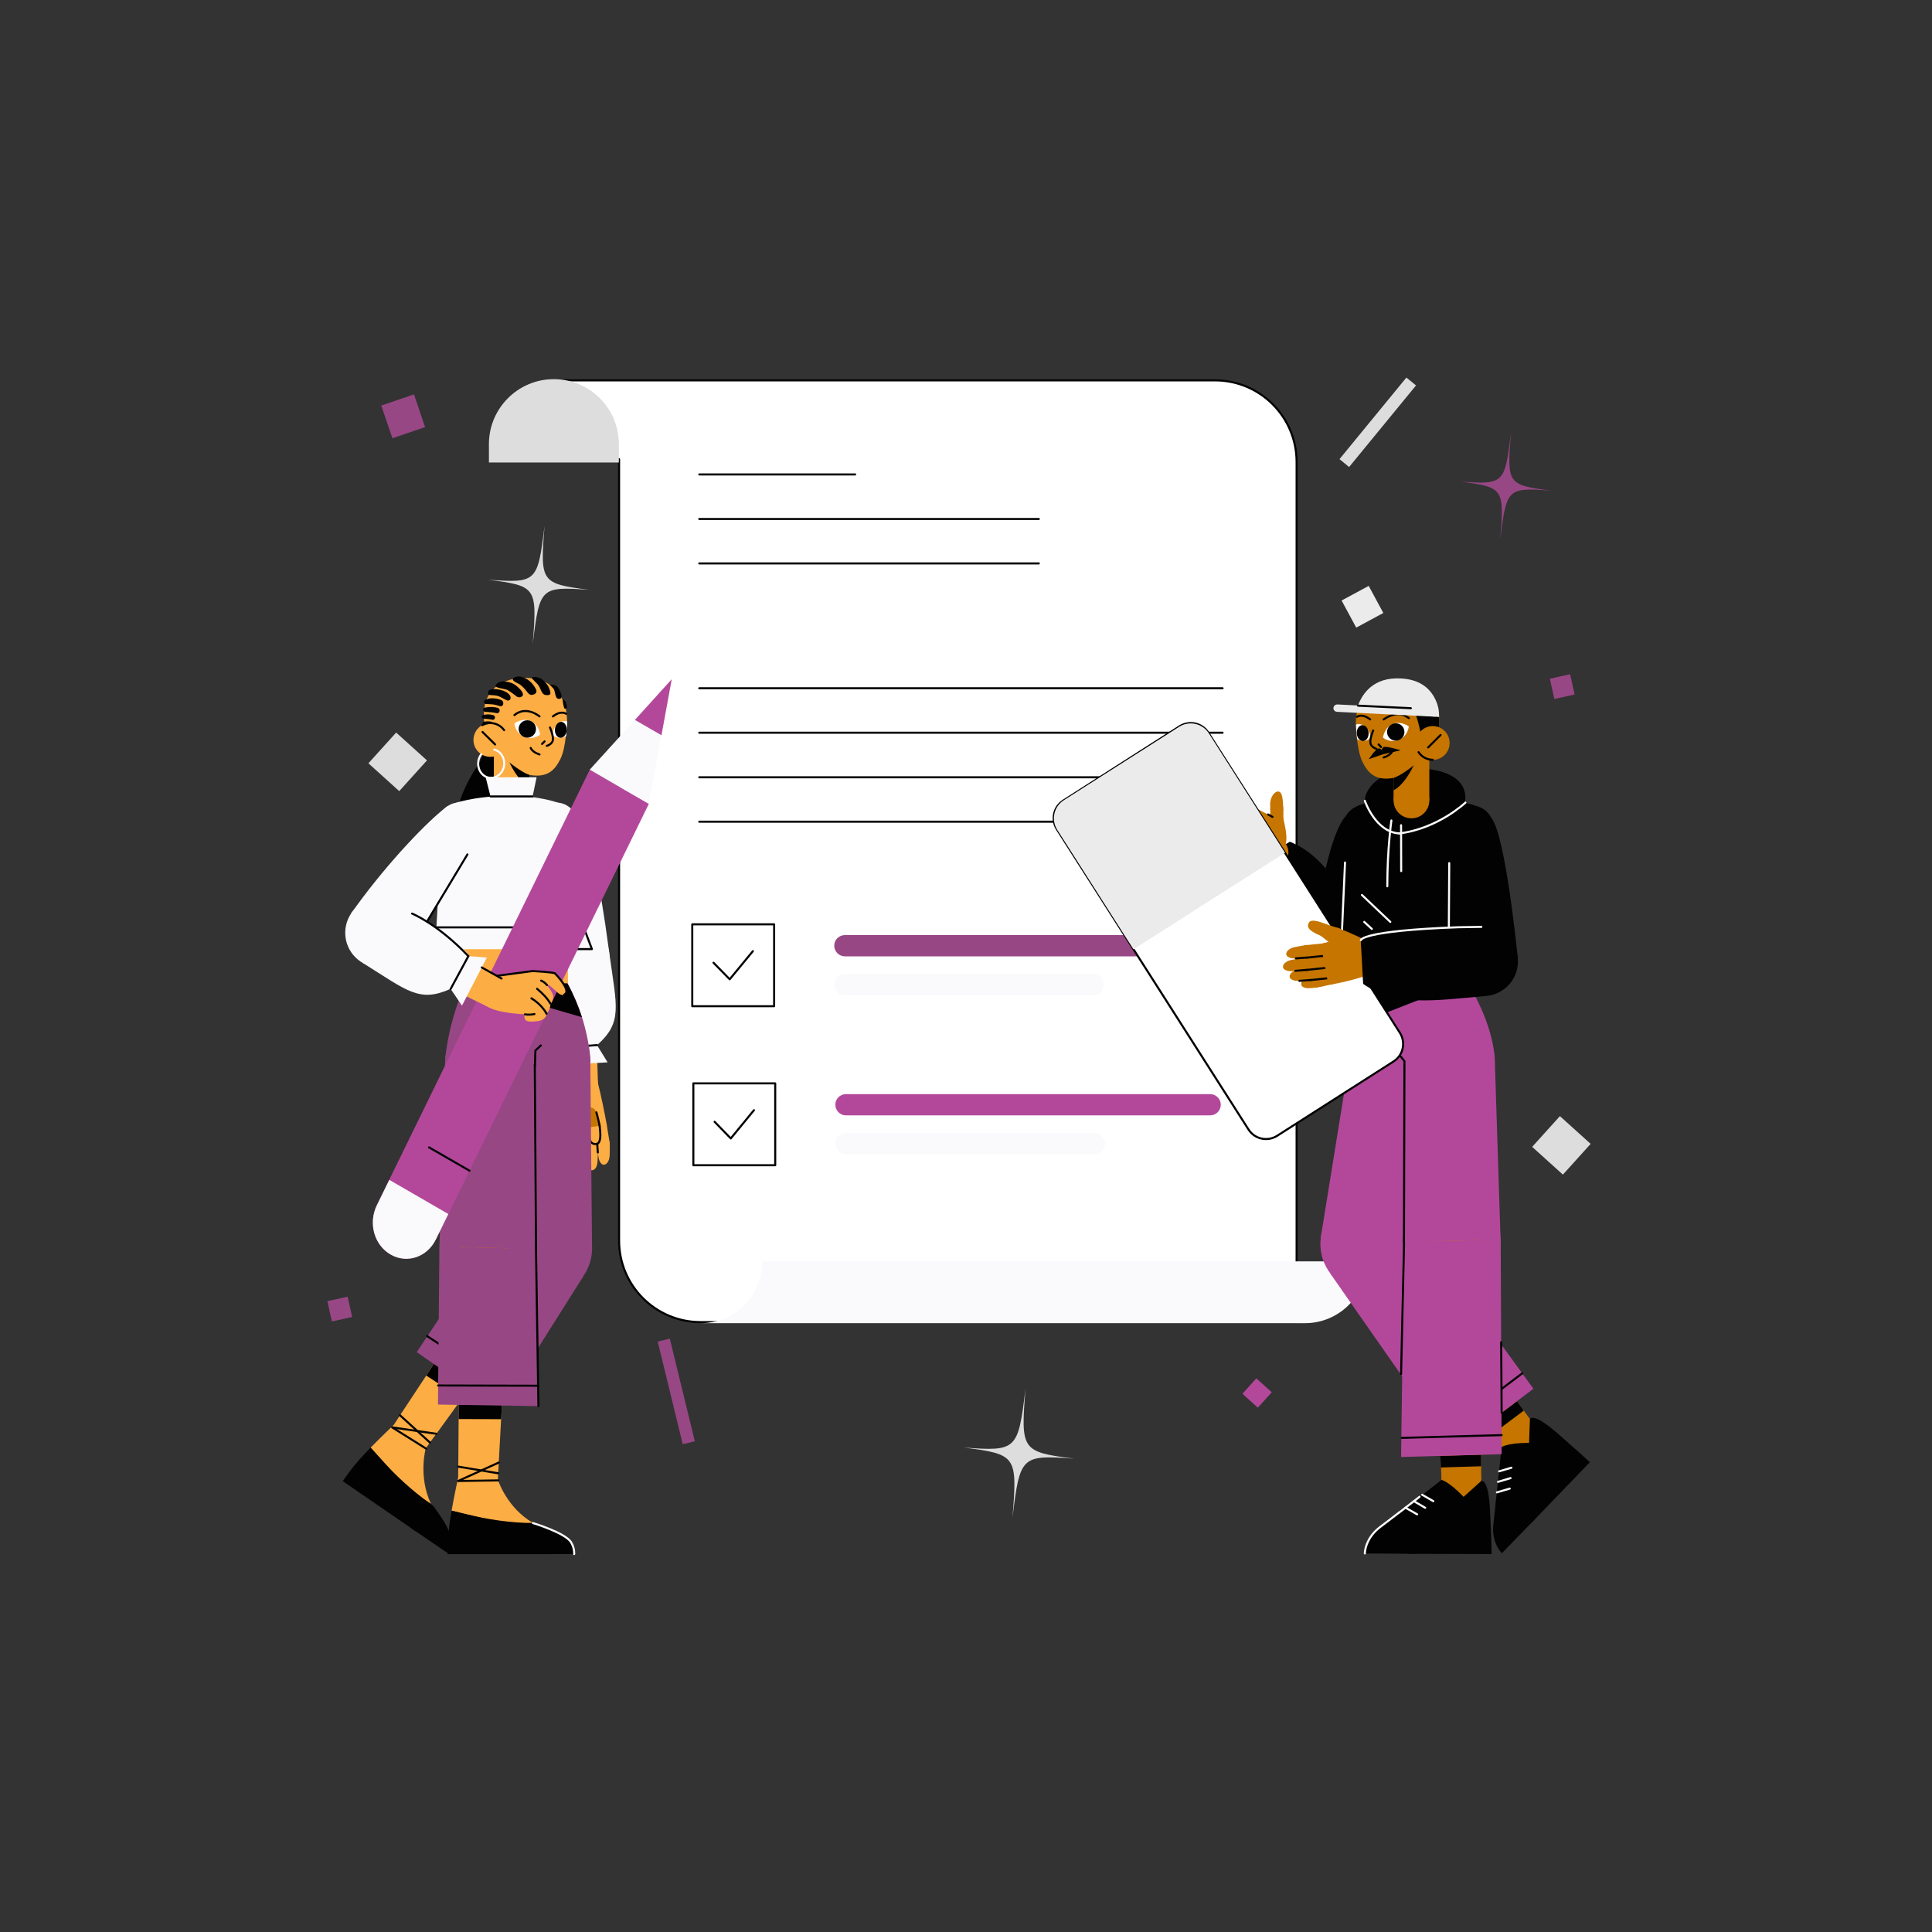 <?xml version="1.0" encoding="utf-8"?>
<!-- Generator: Adobe Illustrator 28.0.0, SVG Export Plug-In . SVG Version: 6.00 Build 0)  -->
<svg version="1.1" id="Layer_1" xmlns="http://www.w3.org/2000/svg" xmlns:xlink="http://www.w3.org/1999/xlink" x="0px" y="0px"
	 viewBox="0 0 1600 1600" style="enable-background:new 0 0 1600 1600;" xml:space="preserve">
<rect x="0" y="0" width="1600" height="1600" fill="#333333" stroke="none"/>
<style type="text/css">
	.st0{fill:none;}
	.st1{fill:#DDDDDD;}
	.st2{fill:#984785;}
	.st3{fill:#B3489B;}
	.st4{fill:#EBEBEB;}
	.st5{fill:none;stroke:#020202;stroke-width:1.7;stroke-linecap:round;stroke-linejoin:round;}
	.st6{fill:#FFFFFF;stroke:#020202;stroke-width:1.7;stroke-linecap:round;stroke-linejoin:round;}
	.st7{fill:#FAFAFC;}
	.st8{fill:#FCAD44;}
	.st9{fill:#C67500;}
	.st10{fill:#020202;}
	.st11{fill:none;stroke:#FAFAFC;stroke-width:1.7;stroke-linecap:round;stroke-linejoin:round;}
	.st12{fill:#FFFFFF;}
	.st13{fill:#B3489B;stroke:#020202;stroke-width:1.7;stroke-linecap:round;stroke-linejoin:round;}
</style>
<path class="st0" d="z"/>
<g>
	<g id="pattern">
		<path class="st1" d="M798.1,1198.8c44,3.2,45,2.3,51.2-48.9c-4.1,51.4-3.3,52.5,40.4,58.1c-44-3.2-45-2.3-51.2,48.9
			C842.6,1205.5,841.8,1204.4,798.1,1198.8z"/>
		<path class="st1" d="M404.2,480.1c40.3,2.9,41.1,2.1,46.8-44.8c-3.8,47-3.1,48,37,53.2c-40.3-2.9-41.1-2.1-46.8,44.8
			C444.9,486.2,444.2,485.2,404.2,480.1z"/>
		<path class="st2" d="M1209.3,398.8c36.1,2.6,36.9,1.9,42-40.2c-3.4,42.2-2.8,43.1,33.2,47.7c-36.1-2.6-36.9-1.9-42,40.2
			C1245.8,404.4,1245.2,403.5,1209.3,398.8z"/>
		
			<rect x="1276.3" y="931" transform="matrix(0.67 -0.742 0.742 0.67 -277.046 1273.026)" class="st1" width="34.3" height="34.3"/>
		
			<rect x="312.4" y="613.6" transform="matrix(0.67 -0.742 0.742 0.67 -359.5 452.816)" class="st1" width="34.3" height="34.4"/>
		
			<rect x="630.8" y="377.7" transform="matrix(0.67 -0.742 0.742 0.67 -75.745 602.08)" class="st3" width="17.2" height="17.2"/>
		
			<rect x="1115.6" y="489.9" transform="matrix(0.88 -0.475 0.475 0.88 -103.375 596.121)" class="st4" width="25.5" height="25.5"/>
		
			<rect x="1032.9" y="1144.7" transform="matrix(0.67 -0.742 0.742 0.67 -512.484 1153.707)" class="st3" width="17.2" height="17.2"/>
		
			<rect x="1285.7" y="560.1" transform="matrix(0.976 -0.216 0.216 0.976 -92.309 293.136)" class="st2" width="17.2" height="17.2"/>
		
			<rect x="273" y="1075.9" transform="matrix(0.976 -0.216 0.216 0.976 -227.715 86.469)" class="st2" width="17.2" height="17.2"/>
		
			<rect x="928" y="893.5" transform="matrix(0.335 -0.942 0.942 0.335 -228.914 1491.233)" class="st2" width="28.6" height="28.6"/>
		
			<rect x="319.6" y="330.2" transform="matrix(0.947 -0.322 0.322 0.947 -93.237 126.04)" class="st2" width="28.6" height="28.6"/>
		
			<rect x="1097.8" y="344.8" transform="matrix(0.634 -0.773 0.773 0.634 146.773 1010.229)" class="st1" width="87.4" height="10.3"/>
		<line class="st5" x1="503.2" y1="702" x2="506.1" y2="692.1"/>
		<line class="st5" x1="589.9" y1="716.8" x2="587" y2="726.7"/>
		
			<rect x="554.8" y="1107.9" transform="matrix(0.972 -0.237 0.237 0.972 -257.148 165.666)" class="st2" width="10.3" height="87.4"/>
	</g>
	<path class="st6" d="M1006.2,315H454.4l-2.9,65.3h61.2v647.1c0,37.3,30.2,67.5,67.5,67.5h493.6V382.4
		C1073.7,345.2,1043.5,315,1006.2,315L1006.2,315z"/>
	<path class="st1" d="M458.7,314L458.7,314c29.7,0,53.8,24.1,53.8,53.8V383H404.9v-15.2C404.9,338.1,429,314,458.7,314L458.7,314z"
		/>
	<path class="st7" d="M1131.9,1044.6c0,28.3-22.9,51.2-51.2,51.2H580.2c28.3,0,51.2-22.9,51.2-51.2H1131.9L1131.9,1044.6z"/>
	<line class="st5" x1="579.1" y1="570" x2="1012.5" y2="570"/>
	<line class="st5" x1="579.1" y1="606.8" x2="1012.5" y2="606.8"/>
	<line class="st5" x1="579.1" y1="643.7" x2="1012.5" y2="643.7"/>
	<line class="st5" x1="579.1" y1="680.5" x2="1012.5" y2="680.5"/>
	<line class="st5" x1="579.1" y1="392.9" x2="708.2" y2="392.9"/>
	<line class="st5" x1="579.1" y1="429.8" x2="860.3" y2="429.8"/>
	<line class="st5" x1="579.1" y1="466.6" x2="860.3" y2="466.6"/>
	<g id="ui_interface">
		<path class="st3" d="M700.6,906.1h301.6c4.9,0,8.8,4,8.8,8.8v0c0,4.9-4,8.8-8.8,8.8H700.6c-4.9,0-8.8-4-8.8-8.8v0
			C691.7,910.1,695.7,906.1,700.6,906.1z"/>
	</g>
	<g id="ui_interface-2">
		<path class="st7" d="M700.6,938.3h205.7c4.9,0,8.8,4,8.8,8.8v0c0,4.9-4,8.8-8.8,8.8H700.6c-4.9,0-8.8-4-8.8-8.8v0
			C691.7,942.3,695.7,938.3,700.6,938.3z"/>
	</g>
	<rect x="574.2" y="897.2" class="st6" width="67.8" height="67.8"/>
	<polyline class="st6" points="591.8,929 605.2,942.8 624.4,919.4 	"/>
	<g id="ui_interface-3">
		<path class="st2" d="M699.7,774.4h301.6c4.9,0,8.8,4,8.8,8.8v0c0,4.9-4,8.8-8.8,8.8H699.7c-4.9,0-8.8-4-8.8-8.8v0
			C690.8,778.4,694.8,774.4,699.7,774.4z"/>
	</g>
	<g id="ui_interface-4">
		<path class="st7" d="M699.7,806.6h205.7c4.9,0,8.8,4,8.8,8.8v0c0,4.9-4,8.8-8.8,8.8H699.7c-4.9,0-8.8-4-8.8-8.8v0
			C690.8,810.6,694.8,806.6,699.7,806.6z"/>
	</g>
	<rect x="573.3" y="765.5" class="st6" width="67.8" height="67.8"/>
	<polyline class="st6" points="590.9,797.3 604.3,811 623.5,787.7 	"/>
	<polygon class="st8" points="460.6,794.3 469.5,900.3 495.2,897.2 492,792.5 	"/>
	<path class="st7" d="M463.7,867.8l30.8-2.3c21.3-18.9,16.2-31.8,10.2-75.5l-57.1,6l0.6,11.9C457.9,867.2,463.7,867.8,463.7,867.8z"
		/>
	<circle id="C" class="st7" cx="476.1" cy="793" r="28.7"/>
	<polygon class="st7" points="494.4,865.5 503.2,879.8 458.4,882.2 463.7,867.8 	"/>
	<line class="st5" x1="463.7" y1="867.8" x2="494.4" y2="865.5"/>
	<path class="st7" d="M447.6,796l57.1-6c-0.3-2.2-0.6-4.3-0.9-6.5c-6.2-46.2-15-95.8-27.3-109.3l-34.5,8.7L447.6,796L447.6,796z"/>
	<circle id="C-2" class="st7" cx="460.3" cy="682.9" r="18.3"/>
	<path class="st9" d="M470.3,954.2c0.4,1,1.8,4.8,4.7,4c2.2-0.6,4.1-3.5,4.2-7.4c0-1.9,0-5,0-5.5l-10.3,0.6
		C468.9,945.9,469.6,952.1,470.3,954.2L470.3,954.2z"/>
	<circle id="C-3" class="st9" cx="474" cy="945" r="5.2"/>
	<circle id="C-4" class="st9" cx="473.4" cy="933.7" r="5.2"/>
	<path class="st9" d="M479.2,944.6l-0.6-11.2l-10.4,0.4c0,0,0.3,10.2,0.7,12L479.2,944.6L479.2,944.6z"/>
	<circle id="C-5" class="st9" cx="482.7" cy="948.6" r="5.2"/>
	<path class="st9" d="M478.4,961.1c0.3,1,1.4,4.9,4.3,4.4c2.3-0.4,3.9-2.8,4.2-6.7c0.2-1.9,1-9.5,1-9.9l-10.4-0.2
		C477.5,948.7,477.8,959,478.4,961.1L478.4,961.1z"/>
	<path class="st5" d="M477.5,948.7c0,0,0.1,3.8,0.3,7.2"/>
	<circle id="C-6" class="st9" cx="480.7" cy="933.5" r="5.2"/>
	<path class="st9" d="M487.9,947.8l-2-15.1l-10.3,1.3c0,0,1.8,13,2,14.7L487.9,947.8L487.9,947.8z"/>
	<path class="st5" d="M475.5,934c0,0,1.8,13,2,14.7"/>
	<circle id="C-7" class="st8" cx="490.2" cy="950.2" r="5.2"/>
	<path class="st8" d="M486.2,964.8c0.3,1,1.5,4.9,4.5,4.3c2.3-0.5,3.8-2.9,4.1-6.8c0.1-1.9,0.7-11.4,0.7-11.8l-10.4,0.3
		C485,950.7,485.5,962.7,486.2,964.8L486.2,964.8z"/>
	<path class="st5" d="M485,950.7c0,0,0.3,8.2,0.8,12.2"/>
	<circle id="C-8" class="st9" cx="488" cy="933.4" r="5.2"/>
	<path class="st8" d="M495.3,949.5l-2.2-17l-10.3,1.4c0,0,1.8,13,2.2,16.9L495.3,949.5z"/>
	<path class="st5" d="M482.8,933.8c0,0,1.8,13,2.2,16.9"/>
	<circle id="C-9" class="st8" cx="499.8" cy="947.3" r="5.2"/>
	<path class="st8" d="M496.1,960.4c0.4,1,1.7,4.8,4.6,4.1c2.3-0.5,4-3.7,4.2-7.6c0.1-1.9,0.2-9.3,0.1-9.7l-10.4,0.4
		C494.6,947.7,495.3,958.4,496.1,960.4L496.1,960.4z"/>
	<path class="st5" d="M494.6,947.7c0,0,0.2,3.3,0.5,6.7"/>
	<circle id="C-10" class="st9" cx="497.4" cy="932.2" r="5.2"/>
	<path class="st8" d="M504.9,946.5l-2.5-15.4l-10.2,1.6c0,0,2.2,13.6,2.5,15.3L504.9,946.5L504.9,946.5z"/>
	<path class="st5" d="M492.2,932.7c0,0,2.2,13.6,2.5,15.3"/>
	<circle id="C-11" class="st8" cx="482.4" cy="898.8" r="13"/>
	<path class="st8" d="M500.6,932.8c1.2-0.4,2-0.6,1.8-1.8c-1.7-9.4-4.5-23.4-7.2-33.9l-25.8,3.1c-0.6,7.2-1.3,25-1.3,33.6
		c0,1.3,1.1,2.7,2.4,2.6C470.5,936.5,498.5,933.5,500.6,932.8L500.6,932.8z"/>
	<line class="st5" x1="494.7" y1="933.8" x2="474" y2="936.2"/>
	<g id="C-12">
		<circle class="st9" cx="491.2" cy="932.9" r="5.4"/>
		<circle class="st5" cx="491.2" cy="932.9" r="5.4"/>
	</g>
	<path class="st8" d="M494.4,947.2c-4.9,1.3-6.7-3-8-10.7c-0.2-1-0.3-1.7-0.5-2.6l10.6-1.7C497.5,938.9,497.8,946.3,494.4,947.2
		L494.4,947.2z"/>
	<path class="st5" d="M496.5,932.2c1,6.7,1.3,14.1-2.1,15c-4.9,1.3-6.7-3-8-10.7c-0.2-1-0.3-1.7-0.5-2.6"/>
	<g id="C-13">
		<circle class="st9" cx="488.7" cy="922.6" r="5.4"/>
	</g>
	<path class="st9" d="M483.5,923.8l2.5,10.1l10.5-1.9c-1.1-5.7-2.6-10.8-2.6-10.8L483.5,923.8L483.5,923.8z"/>
	<path class="st5" d="M473.2,913.2c3.5,9.8,10.3,10.6,10.3,10.6l2.5,10.1"/>
	<path class="st5" d="M496.5,932c-1.1-5.7-2.6-10.8-2.6-10.8"/>
	<circle id="C-14" class="st0" cx="339.1" cy="1190.2" r="16.4"/>
	<path class="st8" d="M338.9,1234.4l18,11c-10.8-22.9-4.3-46-4.3-46l-26.8-19.1c0,0-9,8.5-18.8,18.5L338.9,1234.4L338.9,1234.4z"/>
	<path class="st10" d="M283.8,1226.6l59.4,40.8c0,0,13.7-21.9,13.6-21.9c-15-10.3-29.5-23.9-41.7-37.5l-8.2-9.1c0,0,0,0,0,0
		c-5.8,5.9-12.1,12.7-17.4,19.8C285.1,1224.7,283.8,1226.6,283.8,1226.6L283.8,1226.6z"/>
	<path class="st10" d="M342.4,1266.9l27.9,19c0.1-0.1,3.1-3.6,3.4-9.6c0.5-9.2-12.7-26-12.7-26L342.4,1266.9L342.4,1266.9z"/>
	<circle id="C-15" class="st10" cx="349.5" cy="1256.2" r="12.9"/>
	<polygon class="st9" points="426.8,880.8 427.2,1032.7 467.9,1033.9 476.4,881.6 	"/>
	<polygon class="st2" points="414.4,880.3 410.4,1032.2 490.3,1034.5 488.9,881.7 	"/>
	<circle id="C-16" class="st2" cx="451.7" cy="879.7" r="37.2"/>
	<circle id="C-17" class="st8" cx="339.1" cy="1190.2" r="16.4"/>
	<polygon class="st8" points="324.8,1182.1 351.7,1200.7 358.4,1191.4 364.1,1183.7 382.5,1158.3 390.5,1147.2 464.8,1043.9 
		431.4,1020.8 361,1126.9 353,1139.2 336.3,1164.5 331,1172.5 	"/>
	<polygon class="st10" points="353,1139.2 382.5,1158.3 390.5,1147.2 361,1126.9 	"/>
	<polygon class="st2" points="417.5,1011.2 345.1,1119.8 413.6,1167.1 483.3,1056.6 	"/>
	<line class="st5" x1="423.3" y1="1151.8" x2="353.7" y2="1106.5"/>
	<circle id="C-18" class="st2" cx="450.4" cy="1033.9" r="39.9"/>
	<line class="st5" x1="356" y1="1194.6" x2="331.3" y2="1172.1"/>
	<polyline class="st5" points="361.3,1187.4 324.8,1182.1 352.9,1199.7 	"/>
	<circle id="C-19" class="st10" cx="427.7" cy="814.1" r="42.2"/>
	<path class="st2" d="M377.1,881.3l102.8-0.6c4.9,0,9.2,3.5,9.1-2.3c-0.2-9-3.6-25.4-7-36l0,0c-2.7-8.6-6.6-18.1-12-28.1h-84.5
		c0,0-13.2,29-16.5,60.1C368.3,880.2,372.2,881.3,377.1,881.3L377.1,881.3z"/>
	<path class="st10" d="M385.4,814.3l96.5,28.1c-2.7-8.6-6.6-18.1-12-28.1H385.4z"/>
	<circle id="C-20" class="st0" cx="395.9" cy="1225.5" r="16.4"/>
	<path class="st8" d="M420.4,1262.3l21-1.1c-21.9-12.7-29.1-35.8-29.1-35.8l-32.7-2.4c0,0-3.2,14.2-5.6,28L420.4,1262.3
		L420.4,1262.3z"/>
	<path class="st10" d="M370.6,1287.1h72.1c0,0-1.1-25.8-1.2-25.8c-18.2,0-37.9-3-55.6-7.3l-11.9-2.9c0,0,0,0,0,0
		c-1.5,8.1-2.7,17.3-3.1,26.2C370.5,1284.8,370.6,1287.1,370.6,1287.1L370.6,1287.1z"/>
	<path class="st10" d="M441.7,1287.1l33.8-0.1c0-0.1,0.5-4.7-2.6-9.8c-4.8-7.8-25.2-14.3-25.2-14.3L441.7,1287.1L441.7,1287.1z"/>
	<circle id="C-21" class="st10" cx="441.5" cy="1274.2" r="12.9"/>
	<path class="st11" d="M475.5,1287c0-0.1,0.5-4.7-2.6-9.8c-4.8-7.8-31.6-15.9-31.6-15.9"/>
	<circle id="C-22" class="st8" cx="395.9" cy="1225.5" r="16.4"/>
	<polygon class="st8" points="379.4,1226.5 412.2,1227.5 412.8,1216.1 413.3,1206.5 415,1175.3 415.8,1161.6 421.4,1034.4 
		380.8,1033.2 380,1160.5 379.8,1175.2 379.6,1205.5 379.5,1215.1 	"/>
	<polygon class="st10" points="379.8,1175.2 415,1175.3 415.8,1161.6 380,1160.5 	"/>
	<circle id="C-23" class="st2" cx="403.9" cy="1033.9" r="39.9"/>
	<path class="st5" d="M402.7,1073.8c22,0.7,40.5-16.7,41.1-38.7c0.7-22-16.7-40.5-38.7-41.2"/>
	<polygon class="st2" points="363.9,1032.7 362.7,1163.2 445.9,1164.5 443.8,1035.1 	"/>
	<line class="st5" x1="445.8" y1="1147.6" x2="362.8" y2="1147.4"/>
	<line class="st5" x1="412.5" y1="1220.1" x2="379.5" y2="1214.6"/>
	<polyline class="st5" points="413.1,1211.2 379.4,1226.5 412.7,1226 	"/>
	<line class="st5" x1="445.9" y1="1164.5" x2="443.9" y2="1034.8"/>
	<polygon class="st9" points="380.9,880.8 380.7,1032.7 421.4,1033.8 430.5,881.5 	"/>
	<polygon class="st2" points="368.5,880.3 363.9,1032.2 443.8,1034.4 442.9,881.7 	"/>
	<circle id="C-24" class="st2" cx="405.8" cy="879.6" r="37.2"/>
	<line class="st5" x1="443.9" y1="1034" x2="442.9" y2="881.7"/>
	<polyline class="st5" points="447.9,865.8 443.4,870 443,882.7 	"/>
	<g id="Artwork_521">
		<path class="st10" d="M402.5,609.3c0,0,1,13.2-7.5,25.5c-8.4,12.3-18.7,33.9-18.9,53.3c-0.2,21,19.8,35.4,37.7,23.1
			c14.4-9.9,3.5-33.9,2-42.2c-2.7-14.6,3-24-1.2-40.8c-4.1-16.8-4.8-20.2-4.8-20.2L402.5,609.3L402.5,609.3z"/>
		<rect x="409" y="622.9" class="st8" width="29.5" height="37.5"/>
		<path class="st10" d="M421.8,631.2c0,0,6.8,15.6,16.7,20.8v-29.1H422L421.8,631.2z"/>
		<circle id="C-25" class="st9" cx="423.8" cy="660.4" r="14.8"/>
		<path class="st8" d="M401,599.8c0,0.1,0,0.2,0,0.2c0.6,9.5,5.1,18.2,12.3,24.4c8.6,7.4,20.4,16.6,26.1,17.5
			c14.3,2.2,20.2-4.4,24.6-13.1c2.5-4.9,3.9-12.5,4.6-19.2c0.6-5.2,0.9-9.8,1-12.1c0-1,0-1.5,0-1.5s-0.1-4.5-1-8.9
			c-0.3-1.6-0.7-3.1-1.3-4.5c-2.1-4.9-9-20.8-31.1-21.2c-22.1-0.4-31.4,10.8-34.4,21C400.6,586.9,400.6,593.6,401,599.8L401,599.8z"
			/>
		<path class="st12" d="M447.4,608.3c0,0-1.1-8.3-8.1-11.2s-13.3,2-13.3,2s0.6,8.1,8.3,11.1C442.1,613.2,447.4,608.3,447.4,608.3
			L447.4,608.3z"/>
		<circle class="st10" cx="436.7" cy="603.7" r="7.2"/>
		<path class="st12" d="M457.5,608.5c0,0,4.1,4.5,10.2,1.7c0.4-0.2,0.8-0.4,1.1-0.6c0.6-5.2,0.9-9.8,1-12.1
			c-1.7-0.5-3.8-0.5-5.9,0.5C458.3,600.8,457.4,608.5,457.5,608.5L457.5,608.5z"/>
		
			<ellipse transform="matrix(6.627395e-02 -0.998 0.998 6.627395e-02 -169.614 1027.735)" class="st10" cx="464.3" cy="604.5" rx="6.6" ry="4.9"/>
		<path class="st5" d="M455.5,602.5c0,0,2.8,6.5,2.4,10.2s-5.1,5-5.1,5"/>
		<line class="st5" x1="451" y1="614" x2="448.9" y2="616.1"/>
		<path class="st5" d="M446.8,624.8c0,0-5.7-1.6-7.3-5.4"/>
		<path class="st5" d="M446.8,593.3c0,0-10.8-9.3-20.8-1.1"/>
		<path class="st5" d="M468.8,591.1c0,0-4.2-3.1-10.9,2.2"/>
		<path class="st10" d="M401.9,601l3.9-0.4c1.2-0.2,2.1-1.2,1.9-2.1l0,0c-0.2-0.9-1.4-1-2.6-1.1c-2-0.1-4.4,0.3-4.4,0.3
			c-0.9,0.3-1.6,1.9-0.9,2.7C399.8,600.4,401,601.2,401.9,601L401.9,601z"/>
		<path class="st10" d="M400.1,592.1l1.7-0.3c2.3-0.3,4.6-0.2,6.8,0.5l0,0c0.8,0.2,1.3,1,1.3,1.9l0,0c0,1.2-0.9,2.1-1.9,1.9
			l-2.3-0.4c-0.4-0.1-0.9-0.1-1.3-0.2l-4.2-0.4c-0.7-0.1-1.2-0.7-1.3-1.5l0,0C399,592.8,399.5,592.2,400.1,592.1L400.1,592.1z"/>
		<path class="st10" d="M401.6,586l2.1-0.3c2.8-0.4,5.7-0.2,8.5,0.5l0,0c0.9,0.2,1.6,1.2,1.6,2.2l0,0c0,1.4-1.1,2.4-2.4,2.2
			l-2.9-0.5c-0.5-0.1-1.1-0.2-1.6-0.2l-5.2-0.4c-0.9-0.1-1.5-0.8-1.6-1.8l0,0C400.2,586.8,400.8,586.1,401.6,586L401.6,586z"/>
		<path class="st10" d="M402.3,579.4c2.5-1.2,4.4-1.1,6-1.1c2.4,0,5.5,0.8,7.1,1.6c0.8,0.4,1.4,1.3,1.4,2.5l0,0
			c0,1.5-0.8,2.4-1.9,2.5c-1.1,0-2.8-0.7-2.8-0.7c-0.9-0.2-2-0.5-2.9-0.7c-1.9-0.3-7-0.5-7-0.5c-0.7-0.1-1.4-0.5-1.3-2
			C400.9,580.1,401.5,579.8,402.3,579.4L402.3,579.4z"/>
		<path class="st10" d="M405.6,571.3c2.9-1.4,8.9-0.2,11.4,0.8c1.3,0.5,3.1,1.5,4.2,2.5c1.3,1.2,2.1,2.8,1.4,4.4
			c-0.2,0.5-0.5,0.7-0.9,0.9c-1.5,0.8-2.9-0.5-3.7-0.8l-3.8-2c-2.5-1.2-4.1-1.2-6.9-1.4l-2.3-0.2
			C404.1,575.3,403.6,572.3,405.6,571.3L405.6,571.3z"/>
		<path class="st10" d="M415.2,564.4c1.5-0.3,7.5,0,11.4,2.8c3.9,2.8,7.9,7.2,6,9.2c-1.4,1.5-3.2,1.1-4,0.8
			c-0.2-0.1-0.4-0.2-0.6-0.3c-1.1-0.9-6.1-4.8-8-5.6c-2.2-0.9-9.3-1.6-9.5-3C410.1,566.3,413.7,564.7,415.2,564.4L415.2,564.4z"/>
		<path class="st10" d="M431.3,560.4c2.5,0.5,5.4,1.8,8,4.2c1.2,1.1,3.2,3.6,4.4,5.9c1.2,2.1,0.4,3.8-1.4,4.5
			c-0.7,0.3-1.7,0.5-2,0.5c-2.2,0-3.4-2.1-4.3-3.2c-1.4-1.8-4.1-4.9-6.5-6c-3-1.4-5.2-2.8-4.8-4.1
			C425,560.8,428.8,559.9,431.3,560.4L431.3,560.4z"/>
		<path class="st10" d="M447.6,561.8c2.2,1.1,5.8,4.7,7,7.8c0.8,2.1,1.8,4.5,0.9,5.4c-0.9,0.9-2.4,0.7-3.5,0.6
			c-3.1-0.2-3.9-4.2-5.6-7.3c-1.4-2.6-6.7-6.5-6-7.1C442,560,445.6,560.9,447.6,561.8L447.6,561.8z"/>
		<path class="st10" d="M455.2,567c0,0,5.4-1,7.9,3.9c1.5,3,2.3,5.1,1.7,6.9c-0.5,1.4-3.1,1.2-3.8,0.1c-1.7-2.6-1.2-6.1-2.8-7.8
			C456.3,568.2,455.2,567,455.2,567L455.2,567z"/>
		<path class="st10" d="M465.9,579.2c0.8,0.2,2,0.9,2.3,1.7c0.8,2.2,1.8,4.5,1,5.6c-0.3,0.5-1.7,0.7-2-0.3
			C466.3,583.6,465.9,579.2,465.9,579.2L465.9,579.2L465.9,579.2z"/>
		<circle class="st8" cx="406.1" cy="612.8" r="14"/>
		<line class="st5" x1="399.6" y1="606.2" x2="410" y2="616.5"/>
		<path class="st11" d="M398.6,624.6c-1.5,1.9-2.5,4.4-2.6,7.2c-0.3,6.6,4.2,12.1,10.2,12.4c5.9,0.3,11-4.8,11.4-11.3
			c0.3-5.8-3.3-10.9-8.3-12.1"/>
		<path class="st5" d="M417.5,604.7c-2.5-3.5-6.7-5.9-11.4-5.9c-2.4,0-4.7,0.6-6.6,1.7"/>
	</g>
	<polygon class="st8" points="385.4,814.3 377.3,757.8 470.3,757.8 470.3,814.3 	"/>
	<circle id="C-26" class="st0" cx="427.7" cy="814.1" r="42.2"/>
	<path class="st7" d="M366.3,681.5c0.3-7,2-13.8,8.9-16c16.5-5.2,33.7-5.9,33.7-5.9h28.4c0,0,15.3,1.8,24.2,5
		c6.8,2.4,12.9,8.9,13.2,15.9l9.5,87.5l6.1,18.1H355.7l5.7-18.1L366.3,681.5L366.3,681.5z"/>
	<line class="st5" x1="483.4" y1="768" x2="361.3" y2="768"/>
	<polyline class="st5" points="476.8,700.2 483.4,768 490.2,786 470.7,786 	"/>
	<polygon class="st7" points="439.1,669 444.4,643.7 402.2,643.7 408.6,669 	"/>
	<line class="st5" x1="441" y1="659.6" x2="406.3" y2="659.6"/>
	<path class="st7" d="M339.1,787.3l-48.3-31c1.3-1.8,2.6-3.5,3.9-5.3c27.3-37.7,60.5-72.1,75.8-83.3l26.3,24L339.1,787.3
		L339.1,787.3z"/>
	<circle id="C-27" class="st7" cx="380.6" cy="683" r="18.3"/>
	<line class="st5" x1="387.1" y1="707.6" x2="353.9" y2="762.8"/>
	<g id="pen">
		<path class="st3" d="M323.4,1038.9c13.6,7.9,30.3,2.3,37.6-12.5l176.4-360.8l-48.9-28.3L312,998.2
			C304.8,1013,309.9,1031.1,323.4,1038.9L323.4,1038.9z"/>
		<path class="st7" d="M323.4,1038.9c13.6,7.9,30.3,2.3,37.6-12.5l10.3-21l-48.9-28.3l-10.3,21
			C304.8,1013,309.9,1031.1,323.4,1038.9z"/>
		<polygon class="st7" points="488.4,637.4 505.8,647.5 537.3,665.7 547.8,608.9 556.3,562.5 525.8,596.2 		"/>
		<polygon class="st3" points="525.8,596.2 547.8,608.9 556.3,562.5 		"/>
		<line class="st5" x1="388.8" y1="969.5" x2="355.3" y2="950.2"/>
	</g>
	<g id="Artwork_756">
		<path class="st9" d="M453.6,823.5c-3,4.1-7.1,1.9-13-3.3c-0.8-0.7-1.5-1.3-2.1-1.9l7.3-7.9C450.7,815,455.6,820.6,453.6,823.5z"/>
		<circle class="st9" cx="442" cy="814.3" r="5.4"/>
		<circle class="st9" cx="431.5" cy="812.7" r="5.4"/>
		<path class="st9" d="M443.2,809l-2.2,10.5c-6.1-1-10-1.5-10-1.5l1.1-10.7C432.1,807.4,437.5,807.9,443.2,809L443.2,809z"/>
		<path class="st8" d="M467.7,817.5c0.4,0.9,2.2,4.7-0.4,6.2c-2,1.2-4.6-0.7-7.4-3.4c-1.4-1.3-7-6.1-6.8-6l7.8-6.9
			C460.9,807.5,466.8,815.5,467.7,817.5L467.7,817.5z"/>
		<circle class="st8" cx="456.7" cy="810.6" r="5.2"/>
		<circle class="st9" cx="441.4" cy="809.5" r="5.2"/>
		<path class="st8" d="M456.4,815.8l-15.7-1.1l0.7-10.4c0,0,15,0.6,16.5,1.2L456.4,815.8z"/>
		<path class="st8" d="M442.6,804.4c3.3,0.8,4.9,5.4,4.9,5.4s10.4,10.7,10.6,15.1c0.2,4.4-2.3,6.2-2.3,6.2s0.1,5.6-3.1,8
			c0,0,0.5,5.5-7.8,6.6s-9.5-0.7-9.9-1.3c-1.5-2.4-0.2-4-0.1-4.4l-4-0.2c-6-0.5-21.2-2-27.1-6.2l3.2-24.5
			C406.9,809.1,437,803.1,442.6,804.4L442.6,804.4z"/>
		<path class="st5" d="M455.8,831.1c-2.4-4.2-6.2-8.2-11-12.2"/>
		<path class="st5" d="M453,815.8c0,0-2-2.6-4.9-3.7"/>
		<path class="st5" d="M452.6,839.5c0,0-3.4-7.2-12.5-12.7"/>
		<path class="st5" d="M434.8,840c0,0,2.9,0.8,7.8-0.2"/>
		<circle id="C-28" class="st8" cx="409.2" cy="821.9" r="13"/>
		<path class="st5" d="M467.3,823.7c6.4-2.9-6.4-16.2-7.6-17.5c-1.2-1.2-18.8-2-18.8-2l-29,3.9"/>
	</g>
	<polygon class="st8" points="322,758.9 415.4,810.4 403.2,833.4 307.6,786.8 	"/>
	<path class="st7" d="M387.9,791.8l-14.7,27.1c-26,11.7-35.7,1.8-73-21.6l28.8-49.6l10.6,5.4C389.7,786.3,387.9,791.8,387.9,791.8
		L387.9,791.8z"/>
	<circle id="C-29" class="st7" cx="314.6" cy="772.5" r="28.7"/>
	<polygon class="st7" points="373.2,819 382.6,832.8 403.2,793 387.9,791.8 	"/>
	<line class="st5" x1="387.9" y1="791.8" x2="373.2" y2="819"/>
	<line class="st5" x1="415.4" y1="810.4" x2="399" y2="801.2"/>
	<path class="st5" d="M341.3,756.6c0,0,21.7,8.9,46.5,35.2"/>
	<circle id="C-30" class="st10" cx="1172.4" cy="816.2" r="42.2"/>
	<path class="st3" d="M1221.2,890.4l-87.2,7.3c-4.2,0.3-16.5-2.6-16.8-12.4c-0.2-7.6,1.2-25.2,3.7-36.1l0,0c2-8.8,4.9-18.6,9.4-29.1
		l84.2-7.6c0,0,19.8,29.7,23.1,60.8C1238.6,883.6,1225.4,890.1,1221.2,890.4z"/>
	<path class="st10" d="M1214.5,812.6l-93.6,36.7c2-8.8,4.9-18.6,9.4-29.1L1214.5,812.6z"/>
	<polygon class="st9" points="1178.7,888.4 1156.3,1033.1 1116,1028.2 1129.6,881.8 	"/>
	<polygon class="st3" points="1191,889.8 1173,1035.1 1093.7,1025.4 1117.2,880.1 	"/>
	<circle id="C-31" class="st3" cx="1154.3" cy="883.6" r="37.2"/>
	<circle id="C-32" class="st9" cx="1254.6" cy="1186.1" r="16.4"/>
	<polygon class="st9" points="1151.9,1016.4 1268.6,1177.4 1242.4,1197.2 1119.4,1040.9 	"/>
	<polygon class="st10" points="1256.3,1160.4 1261.9,1168.2 1235.3,1188.2 1229.3,1180.7 	"/>
	<polygon class="st3" points="1165.4,1006.2 1269.9,1150.1 1203.4,1200.3 1101.5,1054.4 	"/>
	<line class="st5" x1="1194.7" y1="1187.1" x2="1260.7" y2="1137.3"/>
	<circle id="C-33" class="st3" cx="1133.4" cy="1030.3" r="39.9"/>
	<circle id="C-34" class="st10" cx="1257" cy="1246.3" r="18.4"/>
	<path class="st10" d="M1271.4,1257.9l-27.6,28.4c-0.1-0.1-3.2-3.1-5.3-8.7c-1.5-4-2.5-9.3-1.7-15.8c0.4-3.2,1.7-14.6,2.2-19.6
		L1271.4,1257.9L1271.4,1257.9z"/>
	<circle id="C-35" class="st0" cx="1254.6" cy="1186.1" r="16.4"/>
	<path class="st10" d="M1271.4,1257.9l45.3-47c0,0-1.7-1.6-7.3-6.6c-4.1-3.6-10.2-9.1-19.2-17c-21.6-18.8-23.2-11.9-23.2-11.9
		l-0.7,19.5c-18.3,0.1-22.8,3.5-22.8,3.5s-2.4,24-4.6,44L1271.4,1257.9L1271.4,1257.9z"/>
	<line class="st11" x1="1239.7" y1="1235.9" x2="1250.3" y2="1232.8"/>
	<line class="st11" x1="1240.6" y1="1227.2" x2="1251" y2="1224.1"/>
	<line class="st11" x1="1241.5" y1="1218.5" x2="1251.7" y2="1215.5"/>
	<circle id="C-36" class="st9" cx="1210.2" cy="1224.8" r="16.4"/>
	<polygon class="st9" points="1225.9,1026.9 1226.7,1225.8 1193.9,1226.7 1185.2,1028 	"/>
	<polygon class="st10" points="1226.6,1204.7 1226.6,1214.3 1193.3,1215.3 1192.8,1205.7 	"/>
	<circle id="C-37" class="st3" cx="1202.8" cy="1027.5" r="39.9"/>
	<path class="st13" d="M1203.9,1067.5c-22.1,0.6-40.4-16.8-41-38.8c-0.6-22.1,16.8-40.4,38.8-41"/>
	<polygon class="st3" points="1242.8,1026.4 1243.6,1204.3 1160.3,1206.6 1162.8,1028.6 	"/>
	<line class="st5" x1="1160.9" y1="1190.8" x2="1243.6" y2="1188.5"/>
	<line class="st5" x1="1160.3" y1="1138" x2="1162.8" y2="1028.9"/>
	<line class="st5" x1="1243.6" y1="1169.9" x2="1243.2" y2="1111.6"/>
	<circle id="C-38" class="st10" cx="1168.4" cy="1268.4" r="18.4"/>
	<path class="st10" d="M1170,1286.8l-39.6-0.3c0-0.1,0-4.4,2.6-9.8c1.8-3.8,4.9-8.2,10.2-12.2c2.6-1.9,11.7-8.9,15.7-12L1170,1286.8
		L1170,1286.8z"/>
	<path class="st11" d="M1130.3,1286.5c0-0.1,0-4.4,2.6-9.8c1.8-3.8,4.9-8.2,10.2-12.2c2.6-1.9,11.7-8.9,15.7-12"/>
	<circle id="C-39" class="st0" cx="1210.2" cy="1224.8" r="16.4"/>
	<path class="st10" d="M1170,1286.8l65.3,0.2c0,0,0-2.3-0.2-9.8c-0.2-5.4-0.5-13.6-1.1-25.6c-1.3-28.6-7.4-25-7.4-25l-14.5,13
		c-12.8-13.2-18.3-14-18.3-14s-19,14.9-34.9,27.1L1170,1286.8z"/>
	<path class="st11" d="M1175.6,1239.6c-5.4,4.2-11.3,8.7-16.8,13"/>
	<line class="st11" x1="1163.9" y1="1248.6" x2="1173.6" y2="1254.1"/>
	<line class="st11" x1="1170.9" y1="1243.2" x2="1180.3" y2="1248.7"/>
	<line class="st11" x1="1177.8" y1="1237.9" x2="1187" y2="1243.2"/>
	<polygon class="st9" points="1225.6,880.5 1225.9,1026.9 1185.2,1028 1176,881.2 	"/>
	<polygon class="st3" points="1238,880 1242.7,1026.4 1162.8,1028.6 1163.6,881.4 	"/>
	<circle id="C-40" class="st3" cx="1200.8" cy="879.3" r="37.2"/>
	<polyline class="st5" points="1156.2,870.2 1163.1,878.8 1162.7,1028.4 	"/>
	<path class="st10" d="M1142.2,798.3l-57.4-5.1c0.3-2.2,0.8-6.1,1.2-8.3c6.7-46.1,16.1-95.6,28.5-109l34.3,10L1142.2,798.3z"/>
	<circle id="C-41" class="st10" cx="1130.5" cy="684.8" r="18.3"/>
	<path class="st10" d="M1037,715.5l31.2-18.4c30.5,11.8,48.9,48.1,70,86.8l-49.4,29.1l-6.6-9.9C1039.7,734.2,1037,715.5,1037,715.5
		L1037,715.5z"/>
	<circle id="C-42" class="st10" cx="1113.5" cy="798.4" r="28.7"/>
	<path class="st10" d="M1231,683.4c-0.3-7-3.5-14.5-10.4-16.6c-16.5-5.2-29.3-5.2-29.3-5.2h-45.5c0,0-4.4,0.1-19,4.9
		c-6.8,2.2-11.7,9-12,16l-4.2,111.8c-0.4,12.1,9.4,22.1,21.5,22.1h32.9h7.1h41.8c16.9,0,20.6-14,20.1-30.8L1231,683.4L1231,683.4z"
		/>
	<path class="st11" d="M1113.9,714.3l-3.6,80.2c-0.2,11.9,9.4,21.7,21.3,21.7l0,0"/>
	<path class="st10" d="M1213.5,659c1,14-12.5,26.3-37,28c-24.5,1.7-45.2-8.2-46.2-22.2c-1-14,17-28.6,42.6-28.4
		C1197.6,636.5,1212.5,645,1213.5,659z"/>
	<path class="st11" d="M1130.3,663.2c0,0,8.8,25.9,28.5,27"/>
	<path class="st11" d="M1213.6,664.7c0,0-22.7,21.6-54.8,25.5"/>
	<path class="st11" d="M1152.3,679.5c0,0-3.4,23.1-3.4,54.5"/>
	<line class="st11" x1="1160.3" y1="683.4" x2="1160.4" y2="721.4"/>
	<line class="st11" x1="1127.9" y1="741.2" x2="1151.4" y2="763.5"/>
	<line class="st11" x1="1129.8" y1="763.5" x2="1136.1" y2="769.3"/>
	<circle id="C-43" class="st0" cx="1172.3" cy="816.2" r="42.2"/>
	<g id="Artwork_728">
		<path class="st9" d="M1058.7,655.5c-2.7-0.4-7.3,4.2-6.8,12.1c0.1,1,0,1.6,0.1,2.5l10.8-0.6C1062.3,662.6,1062.3,656,1058.7,655.5
			L1058.7,655.5z"/>
		<circle class="st9" cx="1057.4" cy="670.1" r="5.4"/>
		<circle class="st9" cx="1057.2" cy="680.8" r="5.4"/>
		<path class="st9" d="M1062.8,670l-10.8,0c0,6.2-0.2,10.3-0.2,10.3l10.8,0.7C1062.6,681.1,1063,675.9,1062.8,670L1062.8,670z"/>
		<path class="st9" d="M1044.2,671.5c2.2,1.2,4.7,2.3,6,3c0.5,0.3,0.8,0.4,0.8,0.5l8.3-1.8c1.4-0.3,2.7,0.6,3,2
			c1.9,9.3,4.1,17.2,2.5,23.8l-21.1,15.1c-6.6-3.4-16.9-16.1-22.7-22.7c-1.1-1.3,0.1-2,1.3-3.2c4.1-4,12.9-12.4,17.2-16.1
			C1040.9,670.9,1042.7,670.7,1044.2,671.5L1044.2,671.5z"/>
		<circle id="C-44" class="st9" cx="1054" cy="706" r="13"/>
		<path class="st9" d="M1015.2,664c-0.7-0.8-3.3-4-1.2-6.1c1.6-1.7,5.3-1.6,8.8,0.3c1.7,0.9,8.1,4.5,8.5,4.8l-6,8.6
			C1025.3,671.6,1016.6,665.7,1015.2,664z"/>
		<circle class="st9" cx="1028.6" cy="667.5" r="5.3"/>
		<circle class="st9" cx="1041.4" cy="676.2" r="5.3"/>
		<path class="st9" d="M1031.6,663.2l12.8,8.7l-5.8,8.8c0,0-12.4-8-13.6-9.3L1031.6,663.2L1031.6,663.2z"/>
		
			<ellipse transform="matrix(0.16 -0.987 0.987 0.16 198.306 1570.101)" class="st9" cx="1021.9" cy="668.5" rx="5.3" ry="5.3"/>
		<path class="st5" d="M1017.6,665.3c1.8-2.3,5.1-2.8,7.5-1c2.3,1.8,2.8,5.1,1,7.5"/>
		<path class="st9" d="M1006.9,662.7c-0.6-0.8-3-4.2-0.7-6.2c1.8-1.6,4.7-1.3,8,0.8c1.6,1.1,10.2,6.3,10.5,6.5l-6.1,8.7
			C1018.5,672.6,1008.1,664.5,1006.9,662.7L1006.9,662.7z"/>
		<path class="st5" d="M1014.1,657.4c1.6,1.1,10.2,6.3,10.5,6.5"/>
		<circle class="st9" cx="1034.8" cy="678.5" r="5.3"/>
		<path class="st9" d="M1025.3,664.4l12.8,10l-6.4,8.3c0,0-11.8-9-13.2-10.1L1025.3,664.4L1025.3,664.4z"/>
		<line class="st5" x1="1025.3" y1="664.4" x2="1038.1" y2="674.5"/>
		<circle class="st9" cx="1017.5" cy="676.2" r="5.3"/>
		<path class="st5" d="M1022.3,678.3c1.1-2.7-0.1-5.8-2.8-6.9c-2.7-1.1-5.8,0.1-6.9,2.8"/>
		<path class="st9" d="M1004.7,672c-0.6-0.8-3.1-4.1-0.9-6.2c1.7-1.6,4.7-1.4,8,0.7c1.6,1,8.1,5,8.5,5.2l-6.4,8.3
			C1013.9,680.1,1006,673.8,1004.7,672z"/>
		<path class="st5" d="M1011.9,666.5c1.6,1,8.1,5,8.5,5.2"/>
		<circle class="st9" cx="1030.1" cy="685.2" r="5.3"/>
		<path class="st9" d="M1020.5,671.9l12.7,9.1l-6.2,8.5c0,0-11.3-7.7-13.1-9.5L1020.5,671.9L1020.5,671.9z"/>
		<line class="st5" x1="1020.5" y1="671.9" x2="1033.2" y2="681"/>
		<circle class="st9" cx="1018" cy="677.4" r="5.3"/>
		<path class="st5" d="M1017.9,672.2c-2.9,0.1-5.2,2.5-5.1,5.4c0.1,2.9,2.5,5.2,5.4,5.1"/>
		<path class="st9" d="M1015.7,667.7c0.5-0.9,2.5-4.5,5.3-3.3c2.2,0.9,3.2,3.7,2.7,7.6c-0.3,1.9-0.3,3.9-0.4,5.6l-10.3-1.7
			C1013,675.9,1014.6,669.7,1015.7,667.7z"/>
		<path class="st5" d="M1013,675.9c0,0,1.6-6.2,2.7-8.1c0.5-0.9,2.5-4.5,5.3-3.3c2.2,0.9,3.2,3.7,2.7,7.6c-0.3,1.9-0.3,3.9-0.4,5.6"
			/>
		<circle class="st9" cx="1024.3" cy="687" r="5.3"/>
		<path class="st9" d="M1022.4,674.5l6.4,9.7l-8.6,6c0,0-6-8.5-6.7-10.2L1022.4,674.5L1022.4,674.5z"/>
		<path class="st5" d="M1015.9,684c-1.2-1.8-2.2-3.3-2.5-4"/>
		<line class="st5" x1="1022.4" y1="674.5" x2="1028.8" y2="684.2"/>
		<line class="st5" x1="1050.2" y1="674.5" x2="1053.8" y2="676.5"/>
		<line class="st5" x1="1040.4" y1="674.6" x2="1027.6" y2="686.2"/>
	</g>
	<circle id="C-45" class="st10" cx="1218.6" cy="685.4" r="18.3"/>
	<path class="st10" d="M1199.7,796.2l57.2-3.3c-0.2-2.2-10.1-101.2-21.7-115.3l-34.9,7.9L1199.7,796.2L1199.7,796.2z"/>
	<line class="st11" x1="1200.2" y1="714.8" x2="1199.7" y2="796.2"/>
	<path class="st6" d="M1000.7,606.8l158.6,248.5c5.1,8,2.8,18.7-5.3,23.8l-96.3,61.5c-8,5.1-18.7,2.8-23.8-5.3L875.3,686.8
		c-5.1-8-2.8-18.7,5.3-23.8l96.3-61.5C984.9,596.4,995.6,598.7,1000.7,606.8z"/>
	<path class="st7" d="M954.3,665.4l52.8-33.7l-6.6-10.3c-6-9.3-18.4-12.1-27.7-6.1L937,638.1L954.3,665.4L954.3,665.4z"/>
	<path class="st7" d="M929.3,643l-34.6,22.1c-9.3,6-12.1,18.4-6.1,27.7l6.6,10.3l51.5-32.9L929.3,643L929.3,643z"/>
	<path class="st4" d="M1064.2,706.2l-63.1-98.9c-5.3-8.3-16.3-10.7-24.6-5.4L881,662.7c-8.3,5.3-10.7,16.3-5.4,24.6l63.1,98.9
		l68.8-43.9L1064.2,706.2L1064.2,706.2z"/>
	<g id="Artwork_731">
		<path class="st9" d="M1082.7,818.4c-1-0.1-5.1-0.5-5.1-3.5c0-2.3,2.1-4.3,5.8-5.4c1.8-0.5,5.9-2.1,5.7-2l1.9,10.2
			C1091,817.7,1084.8,818.6,1082.7,818.4L1082.7,818.4z"/>
		<circle class="st9" cx="1090.5" cy="812.5" r="5.2"/>
		<circle class="st9" cx="1101.7" cy="810.2" r="5.2"/>
		<path class="st9" d="M1089.4,807.4l11.5-2.4l2.2,10.1c0,0-10.8,2.7-12.3,2.5L1089.4,807.4L1089.4,807.4z"/>
		<circle class="st9" cx="1085.1" cy="806.4" r="5.2"/>
		<path class="st5" d="M1080.3,808.2c1,2.7,4,4,6.7,3s4.1-4,3-6.7"/>
		<path class="st9" d="M1072.8,812.2c-1-0.2-5-0.9-4.8-3.8c0.2-2.3,3-4.6,6.8-5.4c1.9-0.4,8.8-1.7,9.7-1.8l0.8,10.3
			C1085.3,811.6,1074.9,812.7,1072.8,812.2z"/>
		<line class="st5" x1="1085.3" y1="811.6" x2="1076.1" y2="812.3"/>
		<circle class="st9" cx="1100.3" cy="804.9" r="5.2"/>
		<path class="st9" d="M1084.6,801.3l15.6-1.6l1.1,10.3c0,0-14.2,1.4-15.5,1.6L1084.6,801.3L1084.6,801.3z"/>
		<line class="st5" x1="1085.7" y1="811.6" x2="1101.1" y2="810"/>
		<circle class="st9" cx="1081.9" cy="798.1" r="5.2"/>
		<path class="st5" d="M1077.1,799.9c1,2.7,4,4,6.7,3c2.7-1,4.1-4,3-6.7"/>
		<path class="st9" d="M1067.3,804.2c-1-0.2-5-0.9-4.8-3.8c0.2-2.3,3-4.6,6.8-5.4c1.9-0.4,11.1-2.1,11.9-2.1l0.8,10.3
			C1082,803.2,1069.5,804.7,1067.3,804.2L1067.3,804.2z"/>
		<line class="st5" x1="1082.1" y1="803.2" x2="1072.8" y2="804"/>
		<circle class="st9" cx="1097.1" cy="796.5" r="5.2"/>
		<path class="st9" d="M1081.3,792.9l15.6-1.6l1.1,10.3c0,0-14.2,1.4-15.5,1.6L1081.3,792.9L1081.3,792.9z"/>
		<line class="st5" x1="1082.5" y1="803.2" x2="1097.8" y2="801.6"/>
		<circle class="st9" cx="1082.3" cy="787.8" r="5.2"/>
		<path class="st5" d="M1077.4,789.6c1,2.7,4,4,6.7,3c2.7-1,4.1-4,3-6.7"/>
		<path class="st9" d="M1070,793.6c-1-0.2-5-0.9-4.8-3.8c0.2-2.3,3-4.6,6.8-5.4c1.9-0.4,8.8-1.7,9.7-1.8l0.8,10.3
			C1082.4,793,1072.1,794,1070,793.6z"/>
		<line class="st5" x1="1082.5" y1="793" x2="1073.2" y2="793.7"/>
		<circle class="st9" cx="1097.5" cy="786.2" r="5.2"/>
		<path class="st9" d="M1081.7,782.7l15.6-1.6l1.1,10.3c0,0-14.2,1.4-15.5,1.6L1081.7,782.7L1081.7,782.7z"/>
		<line class="st5" x1="1082.9" y1="793" x2="1098.2" y2="791.4"/>
		<circle id="C-46" class="st9" cx="1131" cy="793.8" r="13"/>
		<path class="st9" d="M1084,764c-2.5,4.4,1.3,7.2,8.4,10.4c0.9,0.4,1.6,0.8,2.4,1.1l4.3-9.8C1092.9,763.1,1085.7,760.9,1084,764
			L1084,764z"/>
		<circle class="st9" cx="1097.1" cy="770.6" r="5.3"/>
		<circle class="st9" cx="1106.4" cy="775.5" r="7.2"/>
		<path class="st9" d="M1099.1,765.7l-5,9.4c5.2,4.5,8.7,6.7,8.7,6.7l6-13.1C1108.7,768.7,1107.5,768.4,1099.1,765.7z"/>
		<path class="st9" d="M1095.4,790.1c-0.1-1-0.1-4.3,0-6.4c0.1-1.2-0.7-2,0.5-2.4c5.5-1.7,7.2-2.6,7.4-2.5l3.2-5.4
			c0.1-1.7,1.2-5,2.8-4.4c9.1,3.6,20.5,8.6,27.3,13.2l-0.1,23.4c-5.6,3.6-25.7,8.3-34.2,9.8c-1.3,0.2-2.4-0.4-2.6-1.7L1095.4,790.1
			L1095.4,790.1z"/>
	</g>
	<polygon class="st9" points="1228.5,812.9 1128.5,805 1127.2,784.4 1228.1,781.5 	"/>
	<g id="C-47">
		<circle class="st10" cx="1228.4" cy="796.2" r="28.7"/>
	</g>
	<path class="st10" d="M1126.9,778.6l2,36.2c26.7,18.8,57.2,14,101,10.1l-3.2-57.3l-19.1,0.3
		C1126.8,770.7,1126.9,778.6,1126.9,778.6L1126.9,778.6z"/>
	<path class="st11" d="M1226.8,767.6l-19.1,0.3c-80.9,2.9-80.7,10.7-80.7,10.7"/>
	<g id="Artwork_590">
		<rect x="1154.1" y="625.4" class="st9" width="29.6" height="37.5"/>
		<path class="st10" d="M1170.8,633.7c0,0-6.8,15.6-16.7,20.8v-29.1h16.5L1170.8,633.7z"/>
		<circle id="C-48" class="st9" cx="1168.9" cy="662.9" r="14.8"/>
		<path class="st9" d="M1191.6,602.3c0,0.1,0,0.2,0,0.2c-0.1,1.6-0.3,3.2-0.7,4.8c-1.6,7.6-5.7,14.5-11.6,19.6
			c-8.7,7.4-20.4,16.6-26.2,17.5c-14.3,2.2-20.2-4.4-24.6-13.1c-2.5-4.9-3.9-12.5-4.7-19.2c-0.6-5.2-0.9-9.8-0.9-12.1
			c0-1-0.1-1.5-0.1-1.5s0.1-4.4,0.9-8.7c0,0,0-0.1,0-0.2c0.3-1.4,0.6-2.7,1.1-3.9c0.1-0.2,0.2-0.4,0.2-0.6
			c2.1-4.9,9.1-20.8,31.2-21.2c0.4,0,0.7,0,1.1,0c21.3,0,30.4,11,33.3,21c0.4,1.4,0.7,3,0.9,4.8
			C1192,593.6,1191.9,598.1,1191.6,602.3L1191.6,602.3z"/>
		<path class="st12" d="M1145.3,610.8c0,0,1.1-8.3,8.1-11.2s13.3,2,13.3,2s-0.6,8.1-8.3,11.1S1145.3,610.8,1145.3,610.8
			L1145.3,610.8z"/>
		<path class="st10" d="M1163.1,606.2c0,4-3.2,7.2-7.2,7.2c-3.9,0-7.2-3.2-7.2-7.2s3.2-7.2,7.2-7.2
			C1159.9,599,1163.1,602.2,1163.1,606.2z"/>
		<path class="st12" d="M1135.2,611c0,0-4.2,4.5-10.2,1.7c-0.4-0.2-0.8-0.4-1.1-0.6c-0.6-5.2-0.9-9.8-0.9-12.1
			c1.7-0.5,3.8-0.5,5.9,0.5C1134.3,603.3,1135.2,611,1135.2,611L1135.2,611z"/>
		
			<ellipse transform="matrix(0.998 -6.627390e-02 6.627390e-02 0.998 -37.751 76.111)" class="st10" cx="1128.3" cy="607" rx="4.9" ry="6.6"/>
		<path class="st5" d="M1137.2,605c0,0-2.8,6.5-2.3,10.2s5.1,5,5.1,5"/>
		<line class="st5" x1="1141.7" y1="616.5" x2="1143.7" y2="618.6"/>
		<path class="st5" d="M1145.9,627.3c0,0,5.7-1.6,7.3-5.4"/>
		<path class="st5" d="M1123.8,593.6c0,0,4.2-3.1,10.9,2.2"/>
		<path class="st5" d="M1166.7,594.7c0,0-3.4-2.8-7-3.2c-6.9-0.9-13.8,4.3-13.8,4.3"/>
		<path class="st10" d="M1145.2,624.7c0,0-2-4.6,0.5-5.9c2.5-1.3,14.2,2.6,14.2,2.6L1145.2,624.7L1145.2,624.7z"/>
		<path class="st10" d="M1145.5,624.6c0,0-0.7-4.9-3.5-4.8s-8.4,8.9-8.4,8.9L1145.5,624.6z"/>
		<path class="st10" d="M1191.6,602.3c0,0.1,0,0.2,0,0.2c-0.1,1.6-0.3,3.2-0.7,4.8l-14.1,1.3c0,0-1.5-8.5-4-15.8
			c0-0.1-0.1-0.2-0.1-0.3c-0.8-2.2-1.6-4.3-2.5-5.9c-1.1-2-2.3-3.5-3.6-3.8c-4.5-1.1-13.5,1.2-22.2,2.5l0,0c-4.1,0.6-8.1,1-11.6,0.8
			c-4-0.3-6.5-0.4-8-0.3c0.1-0.2,0.2-0.4,0.2-0.6c0.1-0.2,0.2-0.5,0.4-0.8c2.5-5.6,9.8-20,30.8-20.3c20.7-0.3,30.2,9.5,33.8,19.1
			c0.1,0.2,0.1,0.4,0.2,0.6c0,0,0,0.1,0,0.1c0.1,0.2,0.2,0.4,0.2,0.7c0.1,0.2,0.1,0.4,0.2,0.6c0.8,2.5,1.1,5.8,1.1,9.2
			C1191.9,596.9,1191.8,599.7,1191.6,602.3L1191.6,602.3z"/>
		<path class="st9" d="M1200.5,615.3c0,7.7-6.2,14-13.9,14s-13.9-6.2-13.9-14s6.2-14,13.9-14S1200.5,607.6,1200.5,615.3z"/>
		<line class="st5" x1="1193" y1="608.7" x2="1182.7" y2="619"/>
		<path class="st5" d="M1186.5,629.2c-3.9,0-7.5-1.6-10.1-4.3c-0.6-0.6-1.1-1.3-1.6-2"/>
		<path class="st4" d="M1191.8,593.8l-11.6-1l-7.4-0.7l-49-4.4l0,0c0.3-1.3,0.6-2.6,1-3.8c0-0.1,0.1-0.2,0.1-0.3
			c0.1-0.2,0.2-0.4,0.2-0.6c2.1-4.9,9.1-20.8,31.2-21.2c0.4,0,0.7,0,1.1,0c20.9,0,29.2,11.1,32.7,20.8c0.1,0.2,0.1,0.4,0.2,0.6
			c0,0,0,0.1,0,0.1c0.1,0.2,0.2,0.4,0.2,0.7c0.1,0.2,0.1,0.4,0.2,0.6C1191.5,587.1,1191.8,590.4,1191.8,593.8L1191.8,593.8z"/>
		<path class="st4" d="M1107.5,583.4l80.7,4c1.7,0.1,3,1.5,2.9,3.2l0,0c-0.1,1.7-1.5,3-3.2,2.9l-80.7-4c-1.7-0.1-3-1.5-2.9-3.2l0,0
			C1104.4,584.7,1105.8,583.4,1107.5,583.4z"/>
		<line class="st5" x1="1124.7" y1="584.4" x2="1168.4" y2="586.5"/>
	</g>
</g>
<path class="st0" d="z"/>
</svg>
